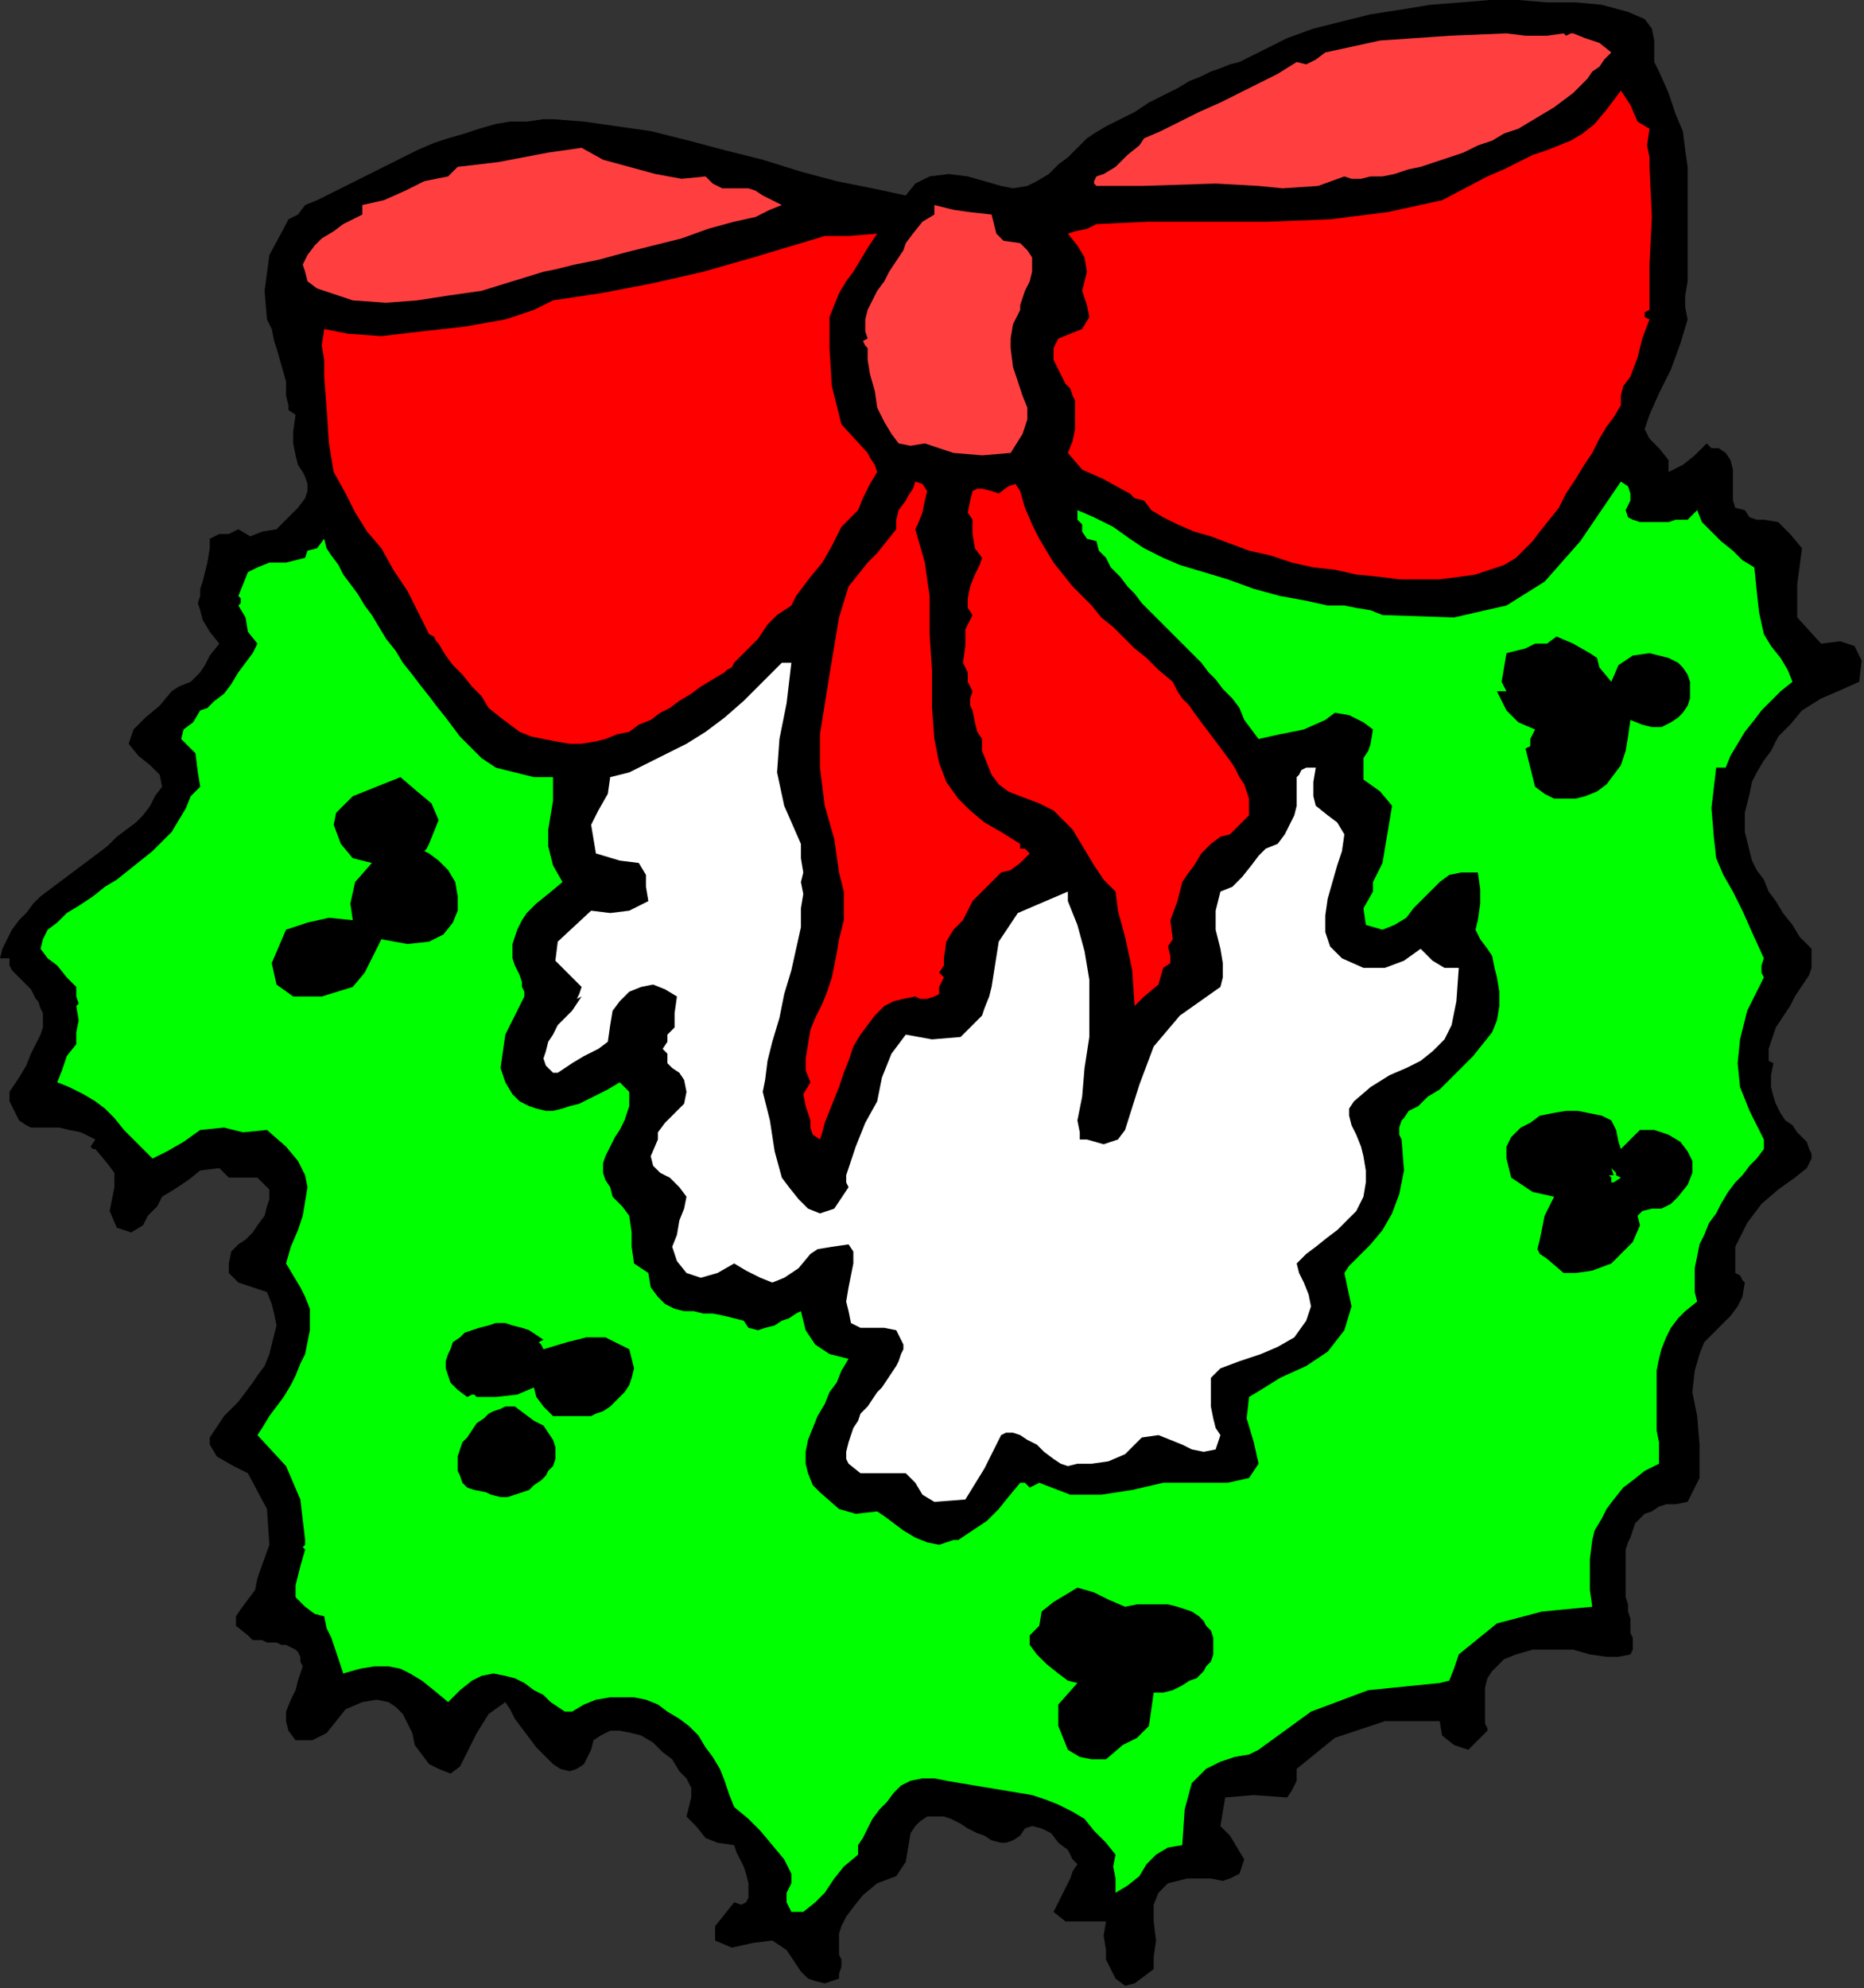 <?xml version="1.0" encoding="UTF-8" standalone="no"?>
<svg
   xmlns:dc="http://purl.org/dc/elements/1.1/"
   xmlns:cc="http://creativecommons.org/ns#"
   xmlns:rdf="http://www.w3.org/1999/02/22-rdf-syntax-ns#"
   xmlns:svg="http://www.w3.org/2000/svg"
   xmlns="http://www.w3.org/2000/svg"
   xmlns:sodipodi="http://sodipodi.sourceforge.net/DTD/sodipodi-0.dtd"
   xmlns:inkscape="http://www.inkscape.org/namespaces/inkscape"
   version="1.0"
   width="132.419mm"
   height="141.224mm"
   id="svg39"
   sodipodi:docname="SESSG042.WMF">
  <rect width="100%" height="100%" fill="#333333" stroke="none"/>
  <sodipodi:namedview
     pagecolor="#ffffff"
     bordercolor="#666666"
     borderopacity="1"
     objecttolerance="10"
     gridtolerance="10"
     guidetolerance="10"
     inkscape:pageopacity="0"
     inkscape:pageshadow="2"
     inkscape:window-width="640"
     inkscape:window-height="480"
     id="namedview41" />
  <defs
     id="defs3">
    <pattern
       id="WMFhbasepattern"
       patternUnits="userSpaceOnUse"
       width="6"
       height="6"
       x="0"
       y="0" />
  </defs>
  <path
     style="fill:#000000;fill-rule:evenodd;fill-opacity:1;stroke:none;"
     d="  M 453.12,75.52   L 452.48,79.36   L 452.48,82.56   L 453.12,85.76   L 453.12,85.76   L 451.2,92.16   L 448.64,99.2   L 445.44,105.6   L 442.88,111.36   L 442.88,111.36   L 441.6,115.2   L 442.88,117.76   L 445.44,120.32   L 448,123.52   L 448,126.72   L 448,126.72   L 451.84,124.8   L 455.04,122.24   L 458.24,119.04   L 458.24,119.04   L 459.52,120.32   L 461.44,120.32   L 463.36,121.6   L 463.36,121.6   L 464.64,123.52   L 465.28,126.08   L 465.28,128   L 465.28,130.56   L 465.28,132.48   L 465.28,134.4   L 465.92,136.32   L 468.48,136.96   L 468.48,136.96   L 469.76,138.88   L 471.68,139.52   L 473.6,139.52   L 473.6,139.52   L 477.44,140.16   L 480.64,143.36   L 483.84,147.2   L 483.84,147.2   L 482.56,156.8   L 482.56,165.76   L 488.96,172.8   L 488.96,172.8   L 494.08,172.16   L 497.92,173.44   L 499.84,177.28   L 499.2,183.04   L 499.2,183.04   L 493.44,185.6   L 488.96,187.52   L 483.84,190.72   L 483.84,190.72   L 480.64,194.56   L 477.44,197.76   L 475.52,201.6   L 473.6,204.16   L 471.68,207.36   L 470.4,209.92   L 469.76,213.12   L 469.12,215.68   L 468.48,218.24   L 468.48,220.8   L 468.48,223.36   L 469.12,225.92   L 469.76,228.48   L 470.4,231.04   L 471.68,233.6   L 473.6,236.16   L 474.88,239.36   L 476.8,241.92   L 478.72,245.12   L 481.28,248.32   L 483.2,251.52   L 486.4,254.72   L 486.4,254.72   L 486.4,256.64   L 486.4,257.92   L 486.4,259.84   L 485.76,261.76   L 484.48,263.68   L 483.2,265.6   L 481.92,267.52   L 480.64,270.08   L 479.36,272   L 478.08,273.92   L 476.8,275.84   L 476.16,277.76   L 475.52,279.68   L 474.88,281.6   L 474.88,282.88   L 474.88,284.8   L 476.16,285.44   L 476.16,285.44   L 475.52,288.64   L 475.52,291.84   L 476.16,294.4   L 476.8,296.32   L 478.08,298.88   L 479.36,300.8   L 481.28,302.08   L 482.56,304   L 483.84,305.28   L 485.12,306.56   L 485.76,308.48   L 486.4,309.76   L 486.4,311.04   L 486.4,311.04   L 485.12,313.6   L 481.92,316.16   L 477.44,319.36   L 472.96,323.2   L 469.12,328.32   L 465.92,334.72   L 465.92,341.76   L 465.92,341.76   L 467.2,342.4   L 467.84,343.68   L 468.48,344.32   L 468.48,344.32   L 467.84,348.16   L 466.56,350.72   L 464.64,353.28   L 462.72,355.2   L 460.16,357.76   L 457.6,360.32   L 456.32,363.52   L 455.04,368   L 454.4,373.76   L 455.68,380.16   L 455.68,380.16   L 456.32,387.84   L 456.32,396.8   L 453.12,403.2   L 453.12,403.2   L 449.92,403.84   L 447.36,403.84   L 445.44,404.48   L 443.52,405.76   L 441.6,406.4   L 440.32,407.68   L 439.04,408.96   L 438.4,410.88   L 437.76,412.8   L 437.12,414.08   L 436.48,416   L 436.48,418.56   L 436.48,420.48   L 436.48,422.4   L 436.48,424.32   L 436.48,426.88   L 436.48,428.8   L 437.12,430.72   L 437.12,432.64   L 437.76,434.56   L 437.76,436.48   L 437.76,438.4   L 438.4,439.68   L 438.4,440.96   L 438.4,442.24   L 438.4,442.88   L 437.76,444.16   L 437.76,444.16   L 437.76,444.16   L 434.56,444.8   L 431.36,444.8   L 426.88,444.16   L 422.4,442.88   L 417.28,442.88   L 411.52,442.88   L 407.04,444.16   L 407.04,444.16   L 403.84,445.44   L 401.92,447.36   L 400.64,448.64   L 399.36,450.56   L 398.72,453.12   L 398.72,455.04   L 398.72,456.96   L 398.72,458.88   L 398.72,460.8   L 398.72,462.72   L 399.36,464   L 399.36,464.64   L 399.36,464.64   L 397.44,466.56   L 395.52,468.48   L 394.24,469.76   L 394.24,469.76   L 390.4,468.48   L 387.2,465.92   L 386.56,462.08   L 386.56,462.08   L 371.84,462.08   L 358.4,466.56   L 348.16,474.88   L 348.16,474.88   L 348.16,478.08   L 346.88,480.64   L 345.6,482.56   L 345.6,482.56   L 336.64,481.92   L 328.96,482.56   L 327.68,490.24   L 327.68,490.24   L 330.24,492.8   L 332.16,496   L 334.08,499.2   L 332.8,503.04   L 332.8,503.04   L 330.24,504.32   L 328.32,504.96   L 325.12,504.32   L 321.92,504.32   L 318.72,504.32   L 316.16,504.96   L 313.6,505.6   L 311.04,508.16   L 309.76,511.36   L 309.76,515.84   L 309.76,515.84   L 310.4,520.96   L 309.76,525.44   L 309.76,528.64   L 309.76,528.64   L 307.2,530.56   L 304.64,532.48   L 302.08,533.12   L 299.52,531.2   L 296.96,526.08   L 296.96,526.08   L 296.96,523.52   L 296.32,519.68   L 296.96,515.84   L 296.96,515.84   L 291.84,515.84   L 286.08,515.84   L 282.88,513.28   L 286.72,505.6   L 286.72,505.6   L 287.36,504.32   L 288,502.4   L 289.28,500.48   L 289.28,500.48   L 288,499.2   L 286.72,496.64   L 284.16,494.72   L 282.24,492.16   L 279.68,490.88   L 277.12,490.24   L 275.2,490.88   L 273.92,492.8   L 273.92,492.8   L 272,494.08   L 270.08,494.72   L 268.8,494.72   L 266.24,494.08   L 264.32,492.8   L 262.4,492.16   L 259.84,490.88   L 257.92,489.6   L 255.36,488.32   L 253.44,487.68   L 250.88,487.68   L 248.96,487.68   L 247.04,488.96   L 245.76,490.24   L 245.76,490.24   L 244.48,492.16   L 243.84,496   L 243.2,499.84   L 240.64,503.68   L 235.52,505.6   L 235.52,505.6   L 231.68,508.8   L 229.12,512   L 227.2,514.56   L 225.92,517.12   L 225.28,519.04   L 225.28,520.96   L 225.28,522.88   L 225.28,524.8   L 225.92,526.08   L 225.92,528   L 225.28,529.92   L 225.28,531.2   L 225.28,531.2   L 221.44,532.48   L 218.88,531.84   L 216.96,531.2   L 215.04,529.28   L 213.76,527.36   L 212.48,525.44   L 211.2,523.52   L 209.28,522.24   L 207.36,520.96   L 207.36,520.96   L 202.24,521.6   L 196.48,522.88   L 192,520.96   L 192,520.96   L 192,517.12   L 194.56,513.92   L 197.12,510.72   L 197.12,510.72   L 199.04,511.36   L 200.32,510.72   L 200.96,509.44   L 200.96,507.52   L 200.96,505.6   L 200.32,503.04   L 199.68,501.12   L 198.4,498.56   L 197.76,497.28   L 197.12,495.36   L 197.12,495.36   L 192.64,494.72   L 189.44,493.44   L 186.88,490.24   L 186.88,490.24   L 184.32,487.68   L 184.96,485.12   L 185.6,482.56   L 185.6,480   L 184.32,477.44   L 184.32,477.44   L 182.4,475.52   L 180.48,472.32   L 177.92,470.4   L 175.36,467.84   L 172.16,465.92   L 169.6,465.28   L 166.4,464.64   L 163.84,464.64   L 163.84,464.64   L 161.28,465.92   L 159.36,467.2   L 158.72,469.76   L 158.72,469.76   L 156.8,473.6   L 154.88,474.88   L 152.96,475.52   L 150.4,474.88   L 148.48,473.6   L 146.56,471.68   L 144,469.12   L 142.08,466.56   L 140.16,464   L 138.24,461.44   L 136.96,458.88   L 135.68,456.96   L 135.68,456.96   L 131.2,460.16   L 128,465.28   L 125.44,470.4   L 123.52,474.24   L 120.96,476.16   L 117.76,474.88   L 117.76,474.88   L 115.2,473.6   L 113.28,471.04   L 111.36,468.48   L 110.72,465.28   L 109.44,462.72   L 108.16,460.16   L 106.24,458.24   L 104.32,456.96   L 101.12,456.32   L 97.28,456.96   L 97.28,456.96   L 92.8,458.88   L 90.24,462.08   L 87.68,465.28   L 83.84,467.2   L 79.36,467.2   L 79.36,467.2   L 77.44,464.64   L 76.8,462.08   L 76.8,459.52   L 76.8,459.52   L 78.08,456.32   L 79.36,453.76   L 80,451.2   L 80.64,449.28   L 81.28,447.36   L 80.64,446.08   L 80.64,444.8   L 80,443.52   L 79.36,442.88   L 78.08,442.24   L 76.8,441.6   L 75.52,441.6   L 74.24,440.96   L 72.96,440.96   L 71.68,440.96   L 70.4,440.32   L 69.12,440.32   L 67.84,440.32   L 67.2,439.68   L 66.56,439.04   L 66.56,439.04   L 63.36,436.48   L 63.36,433.92   L 64.64,432   L 66.56,429.44   L 68.48,426.88   L 69.12,423.68   L 69.12,423.68   L 69.12,423.68   L 72.32,414.72   L 71.68,405.12   L 66.56,395.52   L 66.56,395.52   L 62.72,393.6   L 58.24,391.04   L 56.32,387.84   L 56.32,387.84   L 56.32,387.2   L 56.32,385.92   L 57.6,384   L 58.88,382.08   L 60.16,380.16   L 62.08,378.24   L 64,376.32   L 65.92,373.76   L 67.84,371.2   L 69.12,369.28   L 71.04,366.72   L 72.32,363.52   L 72.96,360.96   L 73.6,358.4   L 74.24,355.84   L 73.6,352.64   L 72.96,350.08   L 71.68,346.88   L 71.68,346.88   L 67.84,345.6   L 64,344.32   L 61.44,341.76   L 61.44,341.76   L 61.44,339.2   L 62.08,336   L 64,334.08   L 64,334.08   L 64,334.08   L 65.92,332.8   L 67.84,330.88   L 69.12,328.96   L 71.04,326.4   L 71.68,323.84   L 72.32,321.92   L 72.32,319.36   L 71.04,318.08   L 69.12,316.16   L 69.12,316.16   L 65.28,316.16   L 61.44,316.16   L 58.88,313.6   L 58.88,313.6   L 53.76,314.24   L 50.56,316.8   L 46.72,319.36   L 43.52,321.28   L 43.52,321.28   L 42.24,323.84   L 39.68,326.4   L 38.4,328.96   L 38.4,328.96   L 35.2,330.88   L 31.36,329.6   L 29.44,325.12   L 30.72,318.72   L 30.72,318.72   L 30.72,314.88   L 28.8,312.32   L 25.6,308.48   L 25.6,308.48   L 24.96,308.48   L 24.32,307.84   L 25.6,305.92   L 25.6,305.92   L 21.76,304   L 18.56,303.36   L 16,302.72   L 13.44,302.72   L 12.16,302.72   L 10.24,302.72   L 8.32,302.72   L 7.04,302.08   L 5.12,300.8   L 5.12,300.8   L 3.84,298.24   L 2.56,295.68   L 2.56,293.12   L 2.56,293.12   L 5.12,289.28   L 7.04,286.08   L 8.32,282.88   L 9.6,280.32   L 10.88,277.76   L 11.52,275.84   L 11.52,273.92   L 11.52,272   L 10.88,270.72   L 10.24,268.8   L 9.6,268.16   L 8.96,266.88   L 8.32,265.6   L 7.04,264.32   L 6.4,263.68   L 5.12,262.4   L 4.48,261.76   L 3.2,260.48   L 2.56,259.2   L 2.56,257.28   L 2.56,257.28   L 0,257.28   L 0.64,254.72   L 1.92,252.16   L 3.2,249.6   L 5.12,247.04   L 7.04,245.12   L 8.96,242.56   L 10.88,240.64   L 13.44,238.72   L 16,236.8   L 18.56,234.88   L 21.12,232.96   L 23.68,231.04   L 26.24,229.12   L 28.8,227.2   L 31.36,224.64   L 33.92,222.72   L 36.48,220.8   L 38.4,218.88   L 40.32,216.32   L 41.6,213.76   L 43.52,211.2   L 43.52,211.2   L 42.88,208   L 40.32,205.44   L 37.12,202.88   L 34.56,199.68   L 35.84,195.84   L 35.84,195.84   L 39.04,192.64   L 42.88,189.44   L 46.08,185.6   L 46.08,185.6   L 48,184.32   L 51.2,183.04   L 53.76,180.48   L 53.76,180.48   L 55.04,178.56   L 56.32,176   L 58.88,172.8   L 58.88,172.8   L 56.32,169.6   L 54.4,166.4   L 53.76,163.84   L 53.12,161.92   L 53.76,160   L 53.76,158.08   L 54.4,156.16   L 55.04,153.6   L 55.68,151.04   L 56.32,147.2   L 56.32,147.2   L 56.32,144.64   L 58.88,143.36   L 61.44,143.36   L 64,142.08   L 64,142.08   L 67.2,144   L 70.4,142.72   L 74.24,142.08   L 74.24,142.08   L 77.44,138.88   L 80,136.32   L 81.92,133.76   L 82.56,131.84   L 82.56,129.92   L 81.92,128   L 81.28,126.72   L 80,124.8   L 79.36,122.24   L 78.72,119.04   L 78.72,115.84   L 79.36,111.36   L 79.36,111.36   L 77.44,110.08   L 77.44,108.8   L 76.8,106.24   L 76.8,106.24   L 76.8,102.4   L 75.52,97.92   L 74.24,93.44   L 74.24,93.44   L 73.6,91.52   L 72.96,88.32   L 71.68,85.76   L 71.68,85.76   L 71.04,78.08   L 72.32,68.48   L 76.8,60.16   L 76.8,60.16   L 77.44,58.88   L 80,57.6   L 81.92,55.04   L 81.92,55.04   L 85.12,53.76   L 88.96,51.84   L 92.8,49.92   L 96.64,48   L 100.48,46.08   L 104.32,44.16   L 108.16,42.24   L 112,40.32   L 116.48,38.4   L 120.32,37.12   L 124.8,35.84   L 128.64,34.56   L 133.12,33.28   L 136.96,32.64   L 141.44,32.64   L 145.92,32   L 145.92,32   L 148.48,32   L 156.8,32.64   L 165.76,33.92   L 174.72,35.2   L 184.96,37.76   L 194.56,40.32   L 204.8,42.88   L 215.04,46.08   L 224.64,48.64   L 234.24,50.56   L 243.2,52.48   L 243.2,52.48   L 245.76,49.28   L 249.6,47.36   L 254.72,46.72   L 259.84,47.36   L 264.32,48.64   L 268.8,49.92   L 268.8,49.92   L 272,50.56   L 275.84,49.92   L 278.4,48.64   L 281.6,46.72   L 284.16,44.16   L 286.72,42.24   L 289.28,39.68   L 291.84,37.12   L 291.84,37.12   L 293.76,35.84   L 296.96,33.92   L 300.8,32   L 304.64,30.08   L 308.48,27.52   L 312.32,25.6   L 316.16,23.68   L 319.36,21.76   L 322.56,20.48   L 325.12,19.2   L 325.12,19.2   L 327.04,18.56   L 330.24,17.28   L 332.8,16.64   L 332.8,16.64   L 339.2,13.44   L 345.6,10.24   L 352.64,7.68   L 360.32,5.76   L 368,3.84   L 376.32,2.56   L 384,1.28   L 392.32,0.64   L 400,0   L 407.68,0   L 415.36,0.64   L 423.04,0.64   L 430.08,1.28   L 430.08,1.28   L 437.12,3.2   L 441.6,5.12   L 443.52,7.68   L 444.16,10.88   L 444.16,13.44   L 444.16,16.64   L 445.44,19.2   L 445.44,19.2   L 448,24.96   L 449.92,30.72   L 451.84,35.2   L 452.48,40.32   L 453.12,44.8   L 453.12,49.28   L 453.12,54.4   L 453.12,58.88   L 453.12,64   L 453.12,69.76   L 453.12,75.52  z "
     id="path5" />
  <path
     style="fill:#ff3f3f;fill-rule:evenodd;fill-opacity:1;stroke:none;"
     d="  M 422.4,8.96   L 425.6,10.24   L 429.44,11.52   L 432.64,14.08   L 432.64,14.08   L 430.72,16   L 429.44,17.92   L 427.52,19.2   L 427.52,19.2   L 426.24,21.12   L 424.32,23.04   L 422.4,24.96   L 419.84,26.88   L 417.28,28.8   L 414.08,30.72   L 410.88,32.64   L 407.68,34.56   L 403.84,35.84   L 400.64,37.76   L 396.8,39.04   L 392.96,40.96   L 389.12,42.24   L 385.28,43.52   L 381.44,44.8   L 378.24,45.44   L 374.4,46.72   L 371.2,47.36   L 368,47.36   L 365.44,48   L 362.88,48   L 360.96,47.36   L 360.96,47.36   L 353.92,49.92   L 344.32,50.56   L 337.92,49.92   L 337.92,49.92   L 326.4,49.28   L 306.56,49.92   L 294.4,49.92   L 294.4,49.92   L 293.76,49.28   L 293.76,48.64   L 294.4,47.36   L 294.4,47.36   L 296.32,46.72   L 299.52,44.8   L 302.72,41.6   L 305.92,39.04   L 307.2,37.12   L 307.2,37.12   L 311.68,35.2   L 316.8,32.64   L 321.92,30.08   L 327.68,27.52   L 332.8,24.96   L 337.92,22.4   L 343.04,19.84   L 348.16,16.64   L 348.16,16.64   L 350.72,17.28   L 353.28,16   L 355.84,14.08   L 355.84,14.08   L 370.56,10.88   L 389.12,9.6   L 404.48,8.96   L 404.48,8.96   L 409.6,9.6   L 415.36,9.6   L 419.84,8.96   L 419.84,8.96   L 420.48,9.6   L 421.76,8.96   L 422.4,8.96  z "
     id="path7" />
  <path
     style="fill:#ff0000;fill-rule:evenodd;fill-opacity:1;stroke:none;"
     d="  M 442.88,34.56   L 442.24,39.04   L 442.88,42.24   L 442.88,44.8   L 442.88,44.8   L 443.52,58.24   L 442.88,71.04   L 442.88,83.2   L 442.88,83.2   L 441.6,83.84   L 441.6,85.12   L 442.88,85.76   L 442.88,85.76   L 440.96,90.88   L 439.68,96   L 437.76,101.12   L 437.76,101.12   L 437.76,101.12   L 435.84,103.68   L 435.2,106.24   L 435.2,108.8   L 435.2,108.8   L 433.28,112   L 431.36,114.56   L 429.44,117.76   L 427.52,121.6   L 424.96,125.44   L 423.04,128.64   L 420.48,132.48   L 418.56,136.32   L 416,139.52   L 413.44,142.72   L 411.52,145.28   L 408.96,147.84   L 407.04,149.76   L 407.04,149.76   L 403.84,151.68   L 400,152.96   L 396.16,154.24   L 391.68,154.88   L 386.56,155.52   L 381.44,155.52   L 375.68,155.52   L 370.56,154.88   L 364.16,154.24   L 358.4,152.96   L 352.64,152.32   L 346.88,151.04   L 341.12,149.12   L 335.36,147.84   L 330.24,145.92   L 325.12,144   L 320.64,142.72   L 316.16,140.8   L 312.32,138.88   L 309.12,136.96   L 307.2,134.4   L 307.2,134.4   L 304.64,133.76   L 303.36,132.48   L 302.08,131.84   L 302.08,131.84   L 296.32,128.64   L 290.56,126.08   L 286.72,121.6   L 286.72,121.6   L 288,118.4   L 288.64,115.2   L 288.64,112   L 288.64,110.08   L 288.64,107.52   L 288,106.24   L 287.36,104.32   L 286.08,103.04   L 285.44,101.76   L 284.8,100.48   L 284.16,99.2   L 283.52,97.92   L 282.88,96.64   L 282.88,94.72   L 282.88,93.44   L 284.16,90.88   L 284.16,90.88   L 290.56,88.32   L 292.48,85.12   L 291.84,81.92   L 290.56,78.08   L 291.84,72.96   L 291.84,72.96   L 291.2,69.12   L 289.28,65.92   L 286.72,62.72   L 286.72,62.72   L 288.64,62.08   L 291.84,61.44   L 294.4,60.16   L 294.4,60.16   L 308.48,59.52   L 323.84,59.52   L 340.48,59.52   L 357.12,58.88   L 372.48,56.96   L 387.2,53.76   L 399.36,47.36   L 399.36,47.36   L 403.84,45.44   L 407.68,43.52   L 411.52,41.6   L 415.36,40.32   L 418.56,39.04   L 421.76,37.76   L 424.96,35.84   L 428.16,33.28   L 431.36,29.44   L 435.2,24.32   L 435.2,24.32   L 437.76,28.16   L 439.68,32.64   L 442.88,34.56  z "
     id="path9" />
  <path
     style="fill:#ff3f3f;fill-rule:evenodd;fill-opacity:1;stroke:none;"
     d="  M 189.44,47.36   L 191.36,49.28   L 193.92,50.56   L 196.48,50.56   L 199.04,50.56   L 200.96,50.56   L 202.88,51.2   L 204.8,52.48   L 204.8,52.48   L 209.92,55.04   L 206.72,56.32   L 202.88,58.24   L 197.12,59.52   L 190.08,61.44   L 183.04,64   L 175.36,65.92   L 167.68,67.84   L 160.64,69.76   L 154.24,71.04   L 149.12,72.32   L 145.92,72.96   L 145.92,72.96   L 137.6,75.52   L 129.28,78.08   L 120.32,79.36   L 112,80.64   L 103.68,81.28   L 94.72,80.64   L 87.04,78.08   L 87.04,78.08   L 85.12,77.44   L 82.56,75.52   L 81.92,72.96   L 81.92,72.96   L 81.28,71.04   L 82.56,68.48   L 84.48,65.92   L 86.4,64   L 89.6,62.08   L 92.16,60.16   L 94.72,58.88   L 97.28,57.6   L 97.28,57.6   L 97.28,55.04   L 103.04,53.76   L 108.8,51.2   L 113.92,48.64   L 120.32,47.36   L 120.32,47.36   L 122.88,44.8   L 133.76,43.52   L 147.2,40.96   L 156.16,39.68   L 156.16,39.68   L 161.92,42.88   L 168.96,44.8   L 176,46.72   L 183.04,48   L 189.44,47.36  z "
     id="path11" />
  <path
     style="fill:#ff3f3f;fill-rule:evenodd;fill-opacity:1;stroke:none;"
     d="  M 266.24,57.6   L 267.52,62.72   L 269.44,64.64   L 273.92,65.28   L 273.92,65.28   L 275.84,67.2   L 277.12,69.12   L 277.12,71.04   L 277.12,72.96   L 276.48,75.52   L 275.2,78.08   L 274.56,80   L 273.92,81.92   L 273.92,83.2   L 273.92,83.2   L 272,87.04   L 271.36,90.88   L 271.36,93.44   L 271.36,93.44   L 271.36,93.44   L 272,98.56   L 273.28,102.4   L 274.56,106.24   L 275.84,109.44   L 275.84,112.64   L 274.56,116.48   L 271.36,121.6   L 271.36,121.6   L 263.68,122.24   L 256,121.6   L 248.32,119.04   L 248.32,119.04   L 244.48,119.68   L 241.28,119.04   L 239.36,116.48   L 237.44,113.28   L 235.52,109.44   L 234.88,104.96   L 233.6,100.48   L 232.96,96.64   L 232.96,93.44   L 232.96,93.44   L 232.32,92.8   L 231.68,91.52   L 232.96,90.88   L 232.96,90.88   L 232.32,88.96   L 232.32,85.76   L 232.96,83.2   L 234.24,80.64   L 235.52,78.08   L 237.44,75.52   L 238.72,72.96   L 240,71.04   L 241.28,69.12   L 242.56,67.2   L 243.2,65.28   L 243.2,65.28   L 245.12,62.72   L 247.68,59.52   L 250.88,57.6   L 250.88,57.6   L 250.88,55.04   L 256,56.32   L 260.48,56.96   L 266.24,57.6  z "
     id="path13" />
  <path
     style="fill:#ff0000;fill-rule:evenodd;fill-opacity:1;stroke:none;"
     d="  M 235.52,62.72   L 232.96,66.56   L 231.04,69.76   L 229.12,72.96   L 227.2,75.52   L 225.28,78.72   L 224,81.92   L 222.72,85.12   L 222.72,88.96   L 222.72,93.44   L 222.72,93.44   L 223.36,103.68   L 225.92,113.92   L 232.96,121.6   L 232.96,121.6   L 233.6,122.88   L 234.88,124.8   L 235.52,126.72   L 235.52,126.72   L 233.6,129.92   L 231.68,133.76   L 230.4,136.96   L 230.4,136.96   L 230.4,136.96   L 225.92,141.44   L 223.36,146.56   L 220.8,151.04   L 217.6,154.88   L 217.6,154.88   L 215.68,157.44   L 213.76,160   L 212.48,162.56   L 212.48,162.56   L 208.64,165.12   L 206.08,167.68   L 203.52,171.52   L 200.32,174.72   L 197.12,177.92   L 197.12,177.92   L 196.48,179.2   L 195.2,179.84   L 194.56,180.48   L 194.56,180.48   L 191.36,182.4   L 188.16,184.32   L 185.6,186.24   L 182.4,188.16   L 179.84,190.08   L 177.28,191.36   L 174.72,193.28   L 171.52,194.56   L 168.96,196.48   L 165.76,197.12   L 162.56,198.4   L 160,199.04   L 156.16,199.68   L 152.96,199.68   L 149.12,199.04   L 145.92,198.4   L 145.92,198.4   L 142.72,197.76   L 139.52,196.48   L 136.96,194.56   L 134.4,192.64   L 131.2,190.08   L 129.28,186.88   L 126.72,184.32   L 124.16,181.12   L 121.6,178.56   L 119.68,176   L 117.76,172.8   L 117.76,172.8   L 117.12,172.16   L 116.48,170.88   L 115.2,170.24   L 115.2,170.24   L 112.64,165.12   L 109.44,158.72   L 105.6,152.96   L 102.4,147.2   L 102.4,147.2   L 98.56,142.72   L 95.36,137.6   L 92.8,132.48   L 89.6,126.72   L 89.6,126.72   L 88.32,119.04   L 87.68,109.44   L 87.04,101.12   L 87.04,101.12   L 87.04,96.64   L 86.4,92.8   L 87.04,88.32   L 87.04,88.32   L 93.44,89.6   L 102.4,90.24   L 113.28,88.96   L 124.8,87.68   L 135.68,85.76   L 143.36,83.2   L 148.48,80.64   L 148.48,80.64   L 161.28,78.72   L 174.72,76.16   L 188.8,72.96   L 202.24,69.12   L 215.04,65.28   L 215.04,65.28   L 221.44,63.36   L 227.84,63.36   L 235.52,62.72  z "
     id="path15" />
  <path
     style="fill:#ff0000;fill-rule:evenodd;fill-opacity:1;stroke:none;"
     d="  M 245.76,142.08   L 248.32,151.04   L 249.6,160   L 249.6,170.24   L 250.24,179.84   L 250.24,190.08   L 250.88,198.4   L 250.88,198.4   L 252.16,204.8   L 254.08,209.92   L 257.28,214.4   L 260.48,217.6   L 264.32,220.8   L 268.8,223.36   L 273.92,226.56   L 273.92,226.56   L 273.92,227.84   L 275.2,227.84   L 276.48,229.12   L 276.48,229.12   L 273.92,231.68   L 271.36,233.6   L 268.8,234.24   L 268.8,234.24   L 264.96,238.08   L 261.12,241.92   L 258.56,247.04   L 258.56,247.04   L 256,249.6   L 254.08,252.8   L 253.44,257.28   L 253.44,257.28   L 253.44,259.2   L 252.16,261.12   L 253.44,262.4   L 253.44,262.4   L 252.16,264.96   L 252.16,266.88   L 250.88,267.52   L 250.88,267.52   L 248.96,268.16   L 247.04,268.16   L 245.76,267.52   L 245.76,267.52   L 242.56,268.16   L 240,268.8   L 237.44,270.08   L 234.88,272.64   L 232.96,275.2   L 231.04,277.76   L 229.12,280.96   L 227.84,284.8   L 226.56,288   L 225.28,291.84   L 224,295.04   L 222.72,298.24   L 221.44,301.44   L 220.8,304   L 220.16,305.92   L 220.16,305.92   L 218.24,304.64   L 217.6,302.72   L 217.6,300.8   L 217.6,300.8   L 216.32,296.96   L 215.68,293.76   L 217.6,290.56   L 217.6,290.56   L 216.32,287.36   L 216.32,284.16   L 216.96,280.32   L 217.6,276.48   L 218.88,273.28   L 220.8,269.44   L 222.08,266.24   L 223.36,262.4   L 224,259.2   L 224.64,256   L 225.28,252.16   L 225.28,252.16   L 226.56,247.04   L 226.56,239.36   L 225.28,234.24   L 225.28,234.24   L 224,225.28   L 221.44,216.32   L 220.16,206.08   L 220.16,206.08   L 220.16,197.12   L 222.72,181.12   L 225.28,165.76   L 227.84,157.44   L 227.84,157.44   L 230.4,154.24   L 232.96,151.04   L 235.52,148.48   L 238.08,145.28   L 240.64,142.08   L 240.64,142.08   L 240.64,139.52   L 241.28,136.96   L 243.2,134.4   L 243.2,134.4   L 243.84,133.12   L 245.12,131.2   L 245.76,129.28   L 245.76,129.28   L 247.68,129.92   L 248.96,131.84   L 248.32,134.4   L 247.68,137.6   L 246.4,140.8   L 245.76,142.08  z "
     id="path17" />
  <path
     style="fill:#ff0000;fill-rule:evenodd;fill-opacity:1;stroke:none;"
     d="  M 335.36,216.32   L 335.36,218.88   L 332.8,221.44   L 330.24,224   L 330.24,224   L 327.68,224.64   L 325.12,226.56   L 322.56,229.12   L 320.64,232.32   L 318.72,234.88   L 317.44,236.8   L 317.44,236.8   L 316.16,241.92   L 314.24,247.04   L 314.88,252.16   L 314.88,252.16   L 313.6,254.08   L 314.24,256.64   L 314.24,258.56   L 312.32,259.84   L 312.32,259.84   L 311.04,264.32   L 307.2,267.52   L 304.64,270.08   L 304.64,270.08   L 304,260.48   L 302.08,251.52   L 300.16,244.48   L 299.52,239.36   L 299.52,239.36   L 296.32,236.16   L 293.76,232.32   L 291.84,229.12   L 289.92,225.92   L 288,222.72   L 285.44,220.16   L 282.88,217.6   L 279.04,215.68   L 273.92,213.76   L 273.92,213.76   L 270.72,212.48   L 268.16,210.56   L 266.24,208   L 264.96,204.8   L 263.68,201.6   L 263.68,198.4   L 263.68,198.4   L 262.4,196.48   L 261.76,193.92   L 261.12,190.72   L 261.12,190.72   L 260.48,189.44   L 260.48,187.52   L 261.12,185.6   L 261.12,185.6   L 259.84,183.04   L 259.84,180.48   L 258.56,177.92   L 258.56,177.92   L 259.2,173.44   L 259.2,168.96   L 261.12,165.12   L 261.12,165.12   L 259.84,163.2   L 259.84,160.64   L 260.48,157.44   L 261.76,154.24   L 263.04,151.68   L 263.68,149.76   L 263.68,149.76   L 261.76,147.2   L 261.12,143.36   L 261.12,139.52   L 261.12,139.52   L 259.84,137.6   L 260.48,134.4   L 261.12,131.84   L 261.12,131.84   L 262.4,131.2   L 263.68,131.2   L 266.24,131.84   L 266.24,131.84   L 268.16,132.48   L 270.72,130.56   L 272.64,129.92   L 273.92,131.84   L 273.92,131.84   L 275.2,136.32   L 277.12,140.8   L 279.04,144.64   L 280.96,147.84   L 282.88,151.04   L 285.44,154.24   L 288,157.44   L 290.56,160   L 293.12,162.56   L 295.68,165.76   L 298.88,168.32   L 301.44,170.88   L 304.64,174.08   L 307.84,176.64   L 311.04,179.84   L 314.88,183.04   L 314.88,183.04   L 315.52,184.32   L 316.16,185.6   L 317.44,187.52   L 319.36,189.44   L 320.64,191.36   L 322.56,193.92   L 324.48,196.48   L 326.4,199.04   L 328.32,201.6   L 330.24,204.16   L 331.52,206.08   L 332.8,208.64   L 334.08,210.56   L 334.72,212.48   L 335.36,214.4   L 335.36,215.68   L 335.36,216.32  z "
     id="path19" />
  <path
     style="fill:#00ff00;fill-rule:evenodd;fill-opacity:1;stroke:none;"
     d="  M 437.76,134.4   L 436.48,136.96   L 437.12,138.88   L 438.4,139.52   L 440.32,140.16   L 442.88,140.16   L 445.44,140.16   L 448,140.16   L 449.92,139.52   L 451.84,139.52   L 453.12,139.52   L 453.12,139.52   L 455.68,136.96   L 456.96,140.16   L 459.52,142.72   L 462.08,145.28   L 465.28,147.84   L 467.84,150.4   L 471.04,152.32   L 471.04,152.32   L 471.68,158.72   L 472.32,164.48   L 473.6,170.24   L 473.6,170.24   L 475.52,173.44   L 478.08,176.64   L 480,179.84   L 481.28,183.04   L 481.28,183.04   L 478.08,185.6   L 475.52,188.16   L 472.96,190.72   L 471.04,193.28   L 468.48,196.48   L 466.56,199.68   L 464.64,202.88   L 463.36,206.08   L 463.36,206.08   L 460.8,206.08   L 459.52,216.96   L 460.16,224.64   L 460.8,230.4   L 462.72,234.88   L 465.28,239.36   L 467.84,244.48   L 470.4,250.24   L 473.6,257.28   L 473.6,257.28   L 472.96,259.2   L 472.96,261.12   L 473.6,262.4   L 473.6,262.4   L 469.12,271.36   L 467.2,279.04   L 466.56,285.44   L 467.2,291.84   L 469.76,298.24   L 473.6,305.92   L 473.6,305.92   L 473.6,308.48   L 471.68,311.04   L 469.76,312.96   L 467.84,315.52   L 465.92,317.44   L 464,320   L 462.08,323.2   L 460.8,325.76   L 458.88,328.32   L 457.6,331.52   L 456.32,334.08   L 455.68,337.28   L 455.04,340.48   L 455.04,343.68   L 455.04,346.88   L 455.68,349.44   L 455.68,349.44   L 452.48,352   L 450.56,353.92   L 448.64,356.48   L 447.36,359.04   L 446.08,362.24   L 445.44,364.8   L 444.8,368   L 444.8,371.2   L 444.8,374.4   L 444.8,377.6   L 444.8,380.8   L 444.8,384   L 445.44,387.2   L 445.44,390.4   L 445.44,392.96   L 445.44,392.96   L 441.6,394.88   L 438.4,397.44   L 435.84,399.36   L 433.28,402.56   L 431.36,405.12   L 430.08,407.68   L 428.16,410.88   L 427.52,413.44   L 427.52,413.44   L 426.88,418.56   L 426.88,426.88   L 427.52,431.36   L 427.52,431.36   L 414.08,432.64   L 401.92,435.84   L 391.68,444.16   L 391.68,444.16   L 390.4,448   L 389.12,451.2   L 386.56,451.84   L 386.56,451.84   L 367.36,453.76   L 352,459.52   L 337.92,469.76   L 337.92,469.76   L 335.36,471.04   L 331.52,471.68   L 327.68,472.96   L 323.84,474.88   L 320,478.72   L 318.08,485.76   L 317.44,495.36   L 317.44,495.36   L 313.6,496   L 310.4,497.92   L 307.84,500.48   L 305.92,503.68   L 302.72,506.24   L 299.52,508.16   L 299.52,508.16   L 299.52,504.32   L 298.88,501.12   L 299.52,497.92   L 299.52,497.92   L 296.96,494.72   L 293.76,491.52   L 291.2,488.32   L 288,486.4   L 284.16,484.48   L 280.96,483.2   L 277.12,481.92   L 273.28,481.28   L 269.44,480.64   L 265.6,480   L 261.76,479.36   L 257.92,478.72   L 254.08,478.08   L 250.88,477.44   L 250.88,477.44   L 247.68,477.44   L 244.48,478.08   L 241.92,479.36   L 240,481.28   L 238.08,483.84   L 236.16,485.76   L 234.24,488.32   L 232.96,490.88   L 231.68,493.44   L 230.4,495.36   L 230.4,495.36   L 230.4,497.92   L 226.56,501.12   L 224,504.32   L 221.44,508.16   L 218.88,510.72   L 215.68,513.28   L 212.48,513.28   L 212.48,513.28   L 211.2,510.72   L 211.2,508.16   L 212.48,505.6   L 212.48,505.6   L 212.48,503.04   L 210.56,499.2   L 207.36,495.36   L 204.16,491.52   L 200.96,488.32   L 197.12,485.12   L 197.12,485.12   L 195.84,481.92   L 194.56,478.08   L 193.28,474.88   L 191.36,471.68   L 189.44,469.12   L 187.52,465.92   L 184.96,463.36   L 182.4,461.44   L 179.2,459.52   L 176.64,457.6   L 173.44,456.32   L 170.24,455.68   L 167.04,455.68   L 163.84,455.68   L 160,456.32   L 156.8,457.6   L 153.6,459.52   L 153.6,459.52   L 151.68,459.52   L 149.76,458.24   L 147.84,456.96   L 145.92,455.04   L 143.36,453.76   L 140.8,451.84   L 138.24,450.56   L 135.68,449.92   L 132.48,449.28   L 129.28,449.92   L 126.72,451.2   L 123.52,453.76   L 120.32,456.96   L 120.32,456.96   L 116.48,453.76   L 113.28,451.2   L 110.08,449.28   L 107.52,448   L 104.32,447.36   L 100.48,447.36   L 96.64,448   L 92.16,449.28   L 92.16,449.28   L 89.6,441.6   L 88.96,439.68   L 87.68,437.12   L 87.04,433.92   L 87.04,433.92   L 84.48,433.28   L 81.92,431.36   L 79.36,428.8   L 79.36,428.8   L 79.36,425.6   L 80.64,420.48   L 81.92,416   L 81.92,416   L 81.28,415.36   L 81.92,414.72   L 81.92,413.44   L 81.92,413.44   L 80.64,402.56   L 76.8,393.6   L 69.12,385.28   L 69.12,385.28   L 70.4,383.36   L 72.32,380.16   L 74.24,377.6   L 76.16,375.04   L 78.08,371.84   L 79.36,369.28   L 80.64,366.08   L 81.92,363.52   L 82.56,360.32   L 83.2,357.12   L 83.2,354.56   L 83.2,351.36   L 81.92,348.16   L 80.64,345.6   L 78.72,342.4   L 76.8,339.2   L 76.8,339.2   L 78.08,334.72   L 80,330.24   L 81.28,326.4   L 81.92,322.56   L 82.56,318.72   L 81.92,315.52   L 80,311.68   L 76.8,307.84   L 71.68,303.36   L 71.68,303.36   L 65.28,304   L 60.16,302.72   L 53.76,303.36   L 53.76,303.36   L 49.28,306.56   L 44.8,309.12   L 40.96,311.04   L 40.96,311.04   L 38.4,308.48   L 35.84,305.92   L 33.28,303.36   L 30.72,300.16   L 28.16,297.6   L 25.6,295.68   L 22.4,293.76   L 18.56,291.84   L 15.36,290.56   L 15.36,290.56   L 16.64,287.36   L 17.92,283.52   L 20.48,280.32   L 20.48,280.32   L 20.48,277.12   L 21.12,273.92   L 20.48,270.08   L 20.48,270.08   L 21.12,269.44   L 20.48,267.52   L 20.48,264.96   L 20.48,264.96   L 17.92,262.4   L 15.36,259.2   L 12.8,257.28   L 12.8,257.28   L 10.88,254.72   L 11.52,252.16   L 12.8,249.6   L 12.8,249.6   L 15.36,247.68   L 17.92,245.12   L 21.12,243.2   L 24.96,240.64   L 28.16,238.08   L 31.36,236.16   L 34.56,233.6   L 37.76,231.04   L 40.96,228.48   L 43.52,225.92   L 46.08,223.36   L 48,220.16   L 49.92,216.96   L 51.2,213.76   L 51.2,213.76   L 53.76,211.2   L 53.12,207.36   L 52.48,202.24   L 48.64,198.4   L 48.64,198.4   L 49.28,195.84   L 51.84,193.92   L 53.76,190.72   L 53.76,190.72   L 55.68,190.08   L 57.6,188.16   L 60.16,186.24   L 62.08,183.68   L 64,180.48   L 65.92,177.92   L 67.84,175.36   L 69.12,172.8   L 69.12,172.8   L 66.56,169.6   L 65.92,165.76   L 64,162.56   L 64,162.56   L 64.64,161.92   L 64.64,160.64   L 64,160   L 64,160   L 65.28,156.8   L 66.56,153.6   L 69.12,152.32   L 69.12,152.32   L 72.32,151.04   L 76.8,151.04   L 81.92,149.76   L 81.92,149.76   L 82.56,147.84   L 85.12,147.2   L 87.04,144.64   L 87.04,144.64   L 87.68,147.2   L 88.96,149.12   L 90.88,151.68   L 92.16,154.24   L 94.08,156.8   L 96,159.36   L 97.92,162.56   L 99.84,165.12   L 101.76,168.32   L 103.68,171.52   L 106.24,174.72   L 108.16,177.92   L 110.72,181.12   L 112.64,183.68   L 115.2,186.88   L 117.12,189.44   L 119.68,192.64   L 121.6,195.2   L 123.52,197.76   L 125.44,199.68   L 127.36,201.6   L 129.28,203.52   L 131.2,204.8   L 133.12,206.08   L 133.12,206.08   L 138.24,207.36   L 143.36,208.64   L 148.48,208.64   L 148.48,208.64   L 148.48,211.84   L 148.48,215.04   L 147.84,218.88   L 147.2,222.72   L 147.2,227.2   L 148.48,232.32   L 151.04,236.8   L 151.04,236.8   L 147.2,240   L 144,242.56   L 141.44,245.12   L 140.16,247.04   L 138.88,249.6   L 138.24,251.52   L 137.6,253.44   L 137.6,255.36   L 137.6,257.28   L 138.24,259.2   L 138.88,260.48   L 139.52,261.76   L 140.16,263.68   L 140.16,264.96   L 140.8,266.24   L 140.8,267.52   L 140.8,267.52   L 140.8,267.52   L 138.88,271.36   L 136.96,275.2   L 135.68,277.76   L 135.68,277.76   L 135.04,282.24   L 134.4,286.72   L 135.68,290.56   L 135.68,290.56   L 137.6,293.76   L 139.52,295.68   L 142.08,296.96   L 144,297.6   L 146.56,298.24   L 148.48,298.24   L 151.04,297.6   L 152.96,296.96   L 155.52,296.32   L 158.08,295.04   L 160.64,293.76   L 163.2,292.48   L 166.4,290.56   L 166.4,290.56   L 168.96,293.12   L 168.96,295.04   L 168.96,296.96   L 168.32,298.88   L 167.68,300.8   L 166.4,303.36   L 165.12,305.28   L 163.84,307.84   L 162.56,310.4   L 161.92,312.32   L 161.92,314.88   L 162.56,316.8   L 163.84,318.72   L 163.84,318.72   L 164.48,321.28   L 167.04,323.84   L 168.96,326.4   L 168.96,326.4   L 169.6,330.88   L 169.6,334.72   L 170.24,339.2   L 174.08,341.76   L 174.08,341.76   L 174.72,345.6   L 176.64,348.16   L 178.56,350.08   L 181.12,351.36   L 183.68,352   L 186.24,352   L 188.8,352.64   L 191.36,352.64   L 194.56,353.28   L 197.12,353.92   L 199.68,354.56   L 199.68,354.56   L 200.96,356.48   L 203.52,357.12   L 205.44,356.48   L 208,355.84   L 209.92,354.56   L 211.84,353.92   L 213.76,352.64   L 215.04,352   L 215.04,352   L 216.32,357.12   L 218.88,360.96   L 222.72,363.52   L 227.84,364.8   L 227.84,364.8   L 225.92,368   L 224.64,371.2   L 222.72,373.76   L 221.44,376.96   L 219.52,380.16   L 218.24,383.36   L 216.96,386.56   L 216.32,389.76   L 216.32,392.96   L 216.96,395.52   L 218.24,398.72   L 220.16,400.64   L 220.16,400.64   L 225.28,405.12   L 229.76,406.4   L 235.52,405.76   L 235.52,405.76   L 237.44,407.04   L 240,408.96   L 242.56,410.88   L 245.76,412.8   L 248.96,414.08   L 252.16,414.72   L 256,413.44   L 256,413.44   L 257.28,413.44   L 259.2,412.16   L 261.12,410.88   L 261.12,410.88   L 264.96,408.32   L 268.16,405.12   L 270.72,401.92   L 273.92,398.08   L 273.92,398.08   L 275.2,398.08   L 276.48,399.36   L 279.04,398.08   L 279.04,398.08   L 287.36,401.28   L 295.68,401.28   L 304,400   L 312.32,398.08   L 312.32,398.08   L 316.16,398.08   L 322.56,398.08   L 329.6,398.08   L 335.36,396.8   L 337.92,392.96   L 337.92,392.96   L 336.64,387.2   L 334.72,380.8   L 335.36,375.04   L 335.36,375.04   L 338.56,373.12   L 343.68,369.92   L 350.72,366.72   L 356.48,362.88   L 360.96,357.12   L 362.88,350.72   L 360.96,341.76   L 360.96,341.76   L 362.24,339.84   L 364.8,337.28   L 368,334.08   L 371.2,330.24   L 373.76,325.76   L 375.68,320.64   L 376.96,314.24   L 376.32,305.92   L 376.32,305.92   L 375.68,304.64   L 375.68,302.72   L 376.32,300.8   L 376.32,300.8   L 376.96,300.16   L 378.24,298.24   L 380.8,296.96   L 383.36,294.4   L 386.56,292.48   L 389.12,289.92   L 392.32,286.72   L 395.52,283.52   L 398.08,280.32   L 400.64,277.12   L 401.92,273.92   L 402.56,270.08   L 402.56,266.24   L 401.92,262.4   L 401.92,262.4   L 401.28,259.84   L 400.64,256.64   L 399.36,254.72   L 399.36,254.72   L 397.44,252.16   L 396.16,249.6   L 396.8,247.04   L 396.8,247.04   L 397.44,242.56   L 397.44,238.72   L 396.8,234.24   L 396.8,234.24   L 392.32,234.24   L 389.12,234.88   L 386.56,236.8   L 384.64,238.72   L 382.08,241.28   L 379.52,243.84   L 377.6,246.4   L 374.4,248.32   L 371.2,249.6   L 371.2,249.6   L 366.72,248.32   L 366.08,243.84   L 368.64,239.36   L 368.64,239.36   L 368.64,236.8   L 371.2,231.68   L 372.48,224   L 373.76,216.32   L 373.76,216.32   L 370.56,212.48   L 366.08,209.28   L 366.08,203.52   L 366.08,203.52   L 367.36,201.6   L 368,199.68   L 368.64,195.84   L 368.64,195.84   L 366.08,193.92   L 362.24,192   L 358.4,191.36   L 355.84,193.28   L 355.84,193.28   L 350.08,195.84   L 343.68,197.12   L 337.92,198.4   L 337.92,198.4   L 336,195.84   L 334.08,193.28   L 332.8,190.08   L 330.88,187.52   L 328.32,184.96   L 326.4,182.4   L 324.48,180.48   L 322.56,177.92   L 320,175.36   L 318.08,173.44   L 315.52,170.88   L 313.6,168.96   L 311.04,166.4   L 309.12,164.48   L 306.56,161.92   L 304.64,159.36   L 302.72,157.44   L 300.8,154.88   L 298.24,152.32   L 296.96,149.76   L 296.96,149.76   L 295.04,147.84   L 294.4,145.28   L 291.84,144.64   L 291.84,144.64   L 290.56,142.72   L 290.56,140.8   L 289.28,139.52   L 289.28,139.52   L 289.28,136.96   L 293.76,138.88   L 298.88,141.44   L 303.36,144.64   L 307.2,147.2   L 312.32,149.76   L 312.32,149.76   L 316.8,151.68   L 323.2,153.6   L 329.6,155.52   L 336.64,158.08   L 343.68,160   L 350.72,161.28   L 356.48,162.56   L 360.96,162.56   L 360.96,162.56   L 364.16,163.2   L 368,163.84   L 371.2,165.12   L 371.2,165.12   L 390.4,165.76   L 404.48,162.56   L 414.72,156.16   L 424.32,145.28   L 435.2,129.28   L 435.2,129.28   L 437.12,130.56   L 437.76,132.48   L 437.76,134.4  z "
     id="path21" />
  <path
     style="fill:#000000;fill-rule:evenodd;fill-opacity:1;stroke:none;"
     d="  M 432.64,183.04   L 434.56,178.56   L 438.4,176   L 442.88,175.36   L 442.88,175.36   L 445.44,176   L 448,176.64   L 450.56,177.92   L 451.84,179.2   L 453.12,181.12   L 453.76,183.04   L 453.76,185.6   L 453.76,187.52   L 453.12,189.44   L 451.84,191.36   L 450.56,192.64   L 448.64,193.92   L 446.08,195.2   L 443.52,195.2   L 440.96,194.56   L 437.76,193.28   L 437.76,193.28   L 437.12,197.76   L 436.48,201.6   L 435.2,205.44   L 433.28,208   L 431.36,210.56   L 428.8,212.48   L 425.6,213.76   L 423.04,214.4   L 419.84,214.4   L 417.28,214.4   L 414.72,213.12   L 412.16,211.2   L 412.16,211.2   L 409.6,200.96   L 410.88,200.32   L 410.88,198.4   L 412.16,195.84   L 412.16,195.84   L 407.68,193.92   L 404.48,190.72   L 401.92,185.6   L 401.92,185.6   L 404.48,185.6   L 403.2,183.04   L 403.84,179.2   L 404.48,175.36   L 404.48,175.36   L 407.04,174.72   L 409.6,174.08   L 412.16,172.8   L 412.16,172.8   L 415.36,172.8   L 417.92,170.88   L 422.4,172.8   L 422.4,172.8   L 426.88,175.36   L 428.8,176.64   L 429.44,179.2   L 432.64,183.04  z "
     id="path23" />
  <path
     style="fill:#ffffff;fill-rule:evenodd;fill-opacity:1;stroke:none;"
     d="  M 212.48,177.92   L 211.2,188.8   L 209.28,198.4   L 208.64,207.36   L 210.56,216.32   L 215.04,226.56   L 215.04,226.56   L 215.04,230.4   L 215.68,234.24   L 215.04,236.8   L 215.04,236.8   L 215.68,240   L 215.04,243.84   L 215.04,248.96   L 213.76,254.72   L 212.48,260.48   L 210.56,266.88   L 209.28,273.28   L 207.36,279.68   L 206.08,284.8   L 205.44,289.92   L 204.8,293.12   L 204.8,293.12   L 206.72,300.8   L 208,309.12   L 209.92,316.16   L 209.92,316.16   L 211.84,318.72   L 214.4,321.92   L 216.96,324.48   L 220.16,325.76   L 224,324.48   L 227.84,318.72   L 227.84,318.72   L 227.2,317.44   L 227.2,315.52   L 227.84,313.6   L 227.84,313.6   L 229.76,307.84   L 232.32,301.44   L 235.52,295.68   L 235.52,295.68   L 235.52,295.68   L 236.8,289.28   L 239.36,282.88   L 243.2,277.76   L 243.2,277.76   L 250.24,279.04   L 257.92,278.4   L 263.68,272.64   L 263.68,272.64   L 264.32,270.72   L 265.6,267.52   L 266.24,264.96   L 266.24,264.96   L 268.16,252.8   L 273.28,245.12   L 286.72,239.36   L 286.72,239.36   L 286.72,241.92   L 286.72,241.92   L 289.28,248.32   L 291.2,255.36   L 292.48,263.04   L 292.48,270.72   L 292.48,278.4   L 291.2,286.72   L 290.56,294.4   L 289.28,300.8   L 289.28,300.8   L 289.92,304   L 289.92,305.92   L 291.84,305.92   L 291.84,305.92   L 296.32,307.2   L 300.16,305.92   L 302.08,303.36   L 302.08,303.36   L 305.92,291.2   L 309.76,280.96   L 316.8,272.64   L 327.68,264.96   L 327.68,264.96   L 328.32,262.4   L 328.32,258.56   L 327.68,254.72   L 327.68,254.72   L 326.4,249.6   L 326.4,244.48   L 327.68,239.36   L 327.68,239.36   L 330.88,238.08   L 333.44,235.52   L 336,232.32   L 337.92,229.76   L 339.84,227.84   L 343.04,226.56   L 343.04,226.56   L 344.96,224   L 346.24,221.44   L 347.52,218.88   L 348.16,216.32   L 348.16,213.76   L 348.16,211.84   L 348.16,210.56   L 348.16,208.64   L 348.8,208   L 349.44,206.72   L 350.72,206.08   L 350.72,206.08   L 353.28,206.08   L 352.64,209.92   L 352.64,213.76   L 353.28,216.32   L 353.28,216.32   L 356.48,218.88   L 359.04,220.8   L 360.96,224   L 360.96,224   L 360.32,228.48   L 359.04,232.32   L 357.76,236.8   L 356.48,241.28   L 355.84,245.76   L 355.84,250.24   L 357.12,254.08   L 360.32,257.28   L 366.08,259.84   L 366.08,259.84   L 371.84,259.84   L 376.96,257.92   L 381.44,254.72   L 381.44,254.72   L 384.64,257.92   L 387.84,259.84   L 391.68,259.84   L 391.68,259.84   L 391.04,268.8   L 389.76,275.2   L 387.84,279.04   L 384.64,282.24   L 381.44,284.8   L 377.6,286.72   L 373.12,288.64   L 368,291.84   L 363.52,295.68   L 363.52,295.68   L 362.24,297.6   L 362.24,299.52   L 362.88,302.08   L 364.16,304.64   L 365.44,307.84   L 366.08,310.4   L 366.72,314.24   L 366.72,317.44   L 366.08,321.28   L 366.08,321.28   L 364.16,325.12   L 361.6,327.68   L 359.04,330.24   L 356.48,332.16   L 353.28,334.72   L 350.72,336.64   L 350.72,336.64   L 348.16,339.2   L 348.8,341.76   L 350.08,344.32   L 351.36,347.52   L 352,350.72   L 350.72,354.56   L 350.72,354.56   L 347.52,359.04   L 343.04,361.6   L 338.56,363.52   L 332.8,365.44   L 327.68,367.36   L 327.68,367.36   L 325.12,369.92   L 325.12,373.76   L 325.12,377.6   L 325.12,377.6   L 325.76,380.8   L 326.4,383.36   L 327.68,385.28   L 327.68,385.28   L 326.4,389.12   L 323.2,389.76   L 320,389.12   L 317.44,387.84   L 317.44,387.84   L 311.04,385.28   L 306.56,385.92   L 302.08,390.4   L 302.08,390.4   L 297.6,392.32   L 293.12,392.96   L 289.28,392.96   L 289.28,392.96   L 286.72,393.6   L 284.8,392.96   L 282.88,391.68   L 280.32,389.76   L 278.4,387.84   L 275.84,386.56   L 273.92,385.28   L 272,384.64   L 270.08,384.64   L 268.8,385.28   L 268.8,385.28   L 264.32,394.24   L 259.2,402.56   L 250.88,403.2   L 250.88,403.2   L 247.68,401.28   L 245.76,398.08   L 243.2,395.52   L 243.2,395.52   L 237.44,395.52   L 231.04,395.52   L 227.84,392.96   L 227.84,392.96   L 227.2,391.68   L 227.2,389.76   L 227.84,387.2   L 228.48,385.28   L 229.12,383.36   L 230.4,381.44   L 231.04,379.52   L 232.96,377.6   L 234.24,375.68   L 235.52,373.76   L 236.8,372.48   L 238.08,370.56   L 239.36,368.64   L 240.64,366.72   L 241.28,365.44   L 241.92,363.52   L 242.56,362.24   L 242.56,360.96   L 241.92,359.68   L 241.28,358.4   L 240.64,357.12   L 240.64,357.12   L 237.44,356.48   L 233.6,356.48   L 231.04,356.48   L 228.48,355.2   L 227.84,352   L 227.84,352   L 227.2,349.44   L 227.84,345.6   L 228.48,342.4   L 229.12,339.2   L 229.12,336   L 227.84,334.08   L 227.84,334.08   L 223.36,334.72   L 219.52,335.36   L 217.6,336.64   L 217.6,336.64   L 214.4,340.48   L 210.56,343.04   L 207.36,344.32   L 207.36,344.32   L 204.16,343.04   L 200.32,341.12   L 197.12,339.2   L 197.12,339.2   L 192.64,341.76   L 188.16,343.04   L 184.32,341.76   L 184.32,341.76   L 181.76,338.56   L 180.48,334.72   L 181.76,331.52   L 181.76,331.52   L 182.4,327.68   L 183.68,324.48   L 184.32,321.28   L 184.32,321.28   L 182.4,318.72   L 179.84,316.16   L 177.28,314.88   L 175.36,312.96   L 174.72,310.4   L 176.64,305.92   L 176.64,305.92   L 176.64,304   L 178.56,301.44   L 181.12,298.88   L 183.68,296.32   L 184.32,293.12   L 184.32,293.12   L 183.68,289.92   L 182.4,288   L 180.48,286.72   L 179.2,285.44   L 179.2,282.88   L 179.2,282.88   L 177.92,281.6   L 179.2,279.68   L 179.2,277.76   L 179.2,277.76   L 181.12,275.84   L 181.12,272   L 181.76,267.52   L 181.76,267.52   L 178.56,265.6   L 175.36,264.32   L 172.16,264.96   L 168.96,266.24   L 166.4,268.8   L 164.48,271.36   L 163.84,275.2   L 163.84,275.2   L 163.2,279.68   L 160.64,281.6   L 156.8,283.52   L 153.6,285.44   L 153.6,285.44   L 151.68,286.72   L 149.76,288   L 148.48,288   L 148.48,288   L 146.56,286.08   L 145.92,284.16   L 146.56,282.24   L 147.2,279.68   L 148.48,277.76   L 149.76,275.2   L 151.68,273.28   L 153.6,271.36   L 154.88,269.44   L 156.16,267.52   L 156.16,267.52   L 154.88,268.16   L 155.52,266.88   L 156.16,264.96   L 156.16,264.96   L 152.96,261.76   L 149.12,257.92   L 149.76,252.8   L 158.72,244.48   L 158.72,244.48   L 163.84,245.12   L 168.96,244.48   L 174.08,241.92   L 174.08,241.92   L 173.44,238.08   L 173.44,234.88   L 171.52,231.68   L 171.52,231.68   L 166.4,231.04   L 160,229.12   L 158.72,221.44   L 158.72,221.44   L 158.72,221.44   L 160.64,217.6   L 163.2,213.12   L 163.84,208.64   L 163.84,208.64   L 168.96,207.36   L 174.08,204.8   L 179.2,202.24   L 184.32,199.68   L 189.44,196.48   L 194.56,192.64   L 199.68,188.16   L 199.68,188.16   L 200.32,187.52   L 202.24,185.6   L 204.8,183.04   L 204.8,183.04   L 209.92,177.92   L 212.48,177.92  z "
     id="path25" />
  <path
     style="fill:#000000;fill-rule:evenodd;fill-opacity:1;stroke:none;"
     d="  M 115.2,226.56   L 114.56,227.84   L 113.92,228.48   L 115.2,229.12   L 115.2,229.12   L 117.76,231.04   L 120.32,233.6   L 122.24,236.8   L 122.88,240.64   L 122.88,244.48   L 121.6,247.68   L 119.04,250.88   L 115.2,252.8   L 109.44,253.44   L 102.4,252.16   L 102.4,252.16   L 99.84,257.28   L 97.92,261.12   L 94.72,264.96   L 94.72,264.96   L 86.4,267.52   L 78.72,267.52   L 74.24,264.32   L 72.96,258.56   L 76.8,249.6   L 76.8,249.6   L 82.56,247.68   L 88.32,246.4   L 94.72,247.04   L 94.72,247.04   L 94.08,242.56   L 95.36,236.8   L 99.84,231.68   L 99.84,231.68   L 94.72,230.4   L 91.52,226.56   L 89.6,221.44   L 89.6,221.44   L 90.24,218.24   L 92.16,216.32   L 94.72,213.76   L 97.92,212.48   L 101.12,211.2   L 104.32,209.92   L 107.52,208.64   L 107.52,208.64   L 112,212.48   L 115.84,215.68   L 117.76,220.16   L 115.2,226.56  z "
     id="path27" />
  <path
     style="fill:#000000;fill-rule:evenodd;fill-opacity:1;stroke:none;"
     d="  M 435.2,308.48   L 440.32,303.36   L 444.16,303.36   L 448,304.64   L 451.2,306.56   L 453.12,309.12   L 454.4,311.68   L 454.4,314.88   L 453.12,318.08   L 450.56,321.28   L 450.56,321.28   L 448.64,323.2   L 446.08,324.48   L 443.52,324.48   L 440.96,325.12   L 439.68,326.4   L 440.32,328.96   L 440.32,328.96   L 438.4,333.44   L 435.2,336.64   L 432.64,339.2   L 432.64,339.2   L 427.52,341.12   L 423.04,341.76   L 419.84,341.76   L 419.84,341.76   L 415.36,337.92   L 413.44,336.64   L 412.8,335.36   L 413.44,332.8   L 414.72,326.4   L 414.72,326.4   L 415.36,325.12   L 416,323.84   L 417.28,321.28   L 417.28,321.28   L 411.52,320   L 405.76,316.16   L 404.48,311.04   L 404.48,311.04   L 404.48,307.84   L 405.76,305.28   L 408.32,302.72   L 410.88,301.44   L 413.44,299.52   L 416.64,298.88   L 420.48,298.24   L 423.68,298.24   L 426.88,298.88   L 430.08,299.52   L 432.64,300.8   L 432.64,300.8   L 433.92,303.36   L 434.56,306.56   L 435.2,308.48  z "
     id="path29" />
  <path
     style="fill:#00ff00;fill-rule:evenodd;fill-opacity:1;stroke:none;"
     d="  M 435.2,316.16   L 433.28,317.44   L 432.64,317.44   L 432.64,316.16   L 432.64,316.16   L 432,315.52   L 433.28,315.52   L 432.64,313.6   L 432.64,313.6   L 433.92,314.88   L 433.92,315.52   L 435.2,316.16  z "
     id="path31" />
  <path
     style="fill:#000000;fill-rule:evenodd;fill-opacity:1;stroke:none;"
     d="  M 145.92,362.24   L 152.32,360.32   L 157.44,359.04   L 162.56,359.04   L 168.96,362.24   L 168.96,362.24   L 169.6,364.8   L 170.24,367.36   L 169.6,369.92   L 168.96,371.84   L 167.68,373.76   L 165.76,375.68   L 163.84,377.6   L 161.92,378.88   L 160,379.52   L 158.72,380.16   L 158.72,380.16   L 148.48,380.16   L 145.92,377.6   L 144,375.04   L 143.36,372.48   L 143.36,372.48   L 138.88,374.4   L 133.12,375.04   L 128,375.04   L 128,375.04   L 127.36,374.4   L 126.72,374.4   L 125.44,375.04   L 125.44,375.04   L 122.88,373.12   L 120.96,371.2   L 120.32,369.28   L 119.68,367.36   L 119.68,365.44   L 120.32,363.52   L 120.96,362.24   L 121.6,360.32   L 123.52,359.04   L 124.8,357.76   L 126.72,357.12   L 128.64,356.48   L 131.2,355.84   L 133.12,355.2   L 135.68,355.2   L 137.6,355.84   L 140.16,356.48   L 142.08,357.12   L 144,358.4   L 145.92,359.68   L 145.92,359.68   L 144.64,360.32   L 145.28,360.96   L 145.92,362.24  z "
     id="path33" />
  <path
     style="fill:#000000;fill-rule:evenodd;fill-opacity:1;stroke:none;"
     d="  M 138.24,377.6   L 140.8,379.52   L 143.36,381.44   L 145.92,382.72   L 147.2,384.64   L 148.48,386.56   L 149.12,388.48   L 149.12,389.76   L 149.12,391.68   L 148.48,393.6   L 147.2,394.88   L 146.56,396.16   L 145.28,397.44   L 143.36,398.72   L 142.08,400   L 140.16,400.64   L 138.24,401.28   L 136.32,401.92   L 134.4,401.92   L 131.84,401.28   L 130.56,400.64   L 130.56,400.64   L 127.36,400   L 125.44,399.36   L 124.16,398.08   L 123.52,396.16   L 122.88,394.88   L 122.88,392.96   L 122.88,391.04   L 123.52,389.12   L 124.16,387.2   L 125.44,385.92   L 126.72,384   L 128,382.08   L 129.92,380.8   L 131.2,379.52   L 132.48,378.88   L 134.4,378.24   L 135.68,377.6   L 136.96,377.6   L 138.24,377.6  z "
     id="path35" />
  <path
     style="fill:#000000;fill-rule:evenodd;fill-opacity:1;stroke:none;"
     d="  M 302.08,431.36   L 305.28,430.72   L 308.48,430.72   L 311.04,430.72   L 313.6,430.72   L 316.16,431.36   L 318.08,432   L 320,432.64   L 321.92,433.92   L 323.2,435.2   L 323.84,436.48   L 325.12,437.76   L 325.76,439.68   L 325.76,440.96   L 325.76,442.88   L 325.76,444.16   L 325.12,446.08   L 323.84,447.36   L 323.2,448.64   L 321.28,450.56   L 319.36,451.2   L 317.44,452.48   L 314.88,453.76   L 312.32,454.4   L 309.76,454.4   L 309.76,454.4   L 308.48,463.36   L 305.28,466.56   L 301.44,468.48   L 296.96,472.32   L 296.96,472.32   L 293.12,472.32   L 289.92,471.68   L 286.72,469.76   L 286.72,469.76   L 284.16,463.36   L 284.16,457.6   L 289.28,451.84   L 289.28,451.84   L 286.72,451.2   L 284.16,449.28   L 280.96,446.72   L 278.4,444.16   L 276.48,441.6   L 276.48,439.04   L 279.04,436.48   L 279.04,436.48   L 279.68,432.64   L 282.88,430.08   L 286.08,428.16   L 289.28,426.24   L 289.28,426.24   L 293.76,427.52   L 297.6,429.44   L 302.08,431.36  z "
     id="path37" />
</svg>
